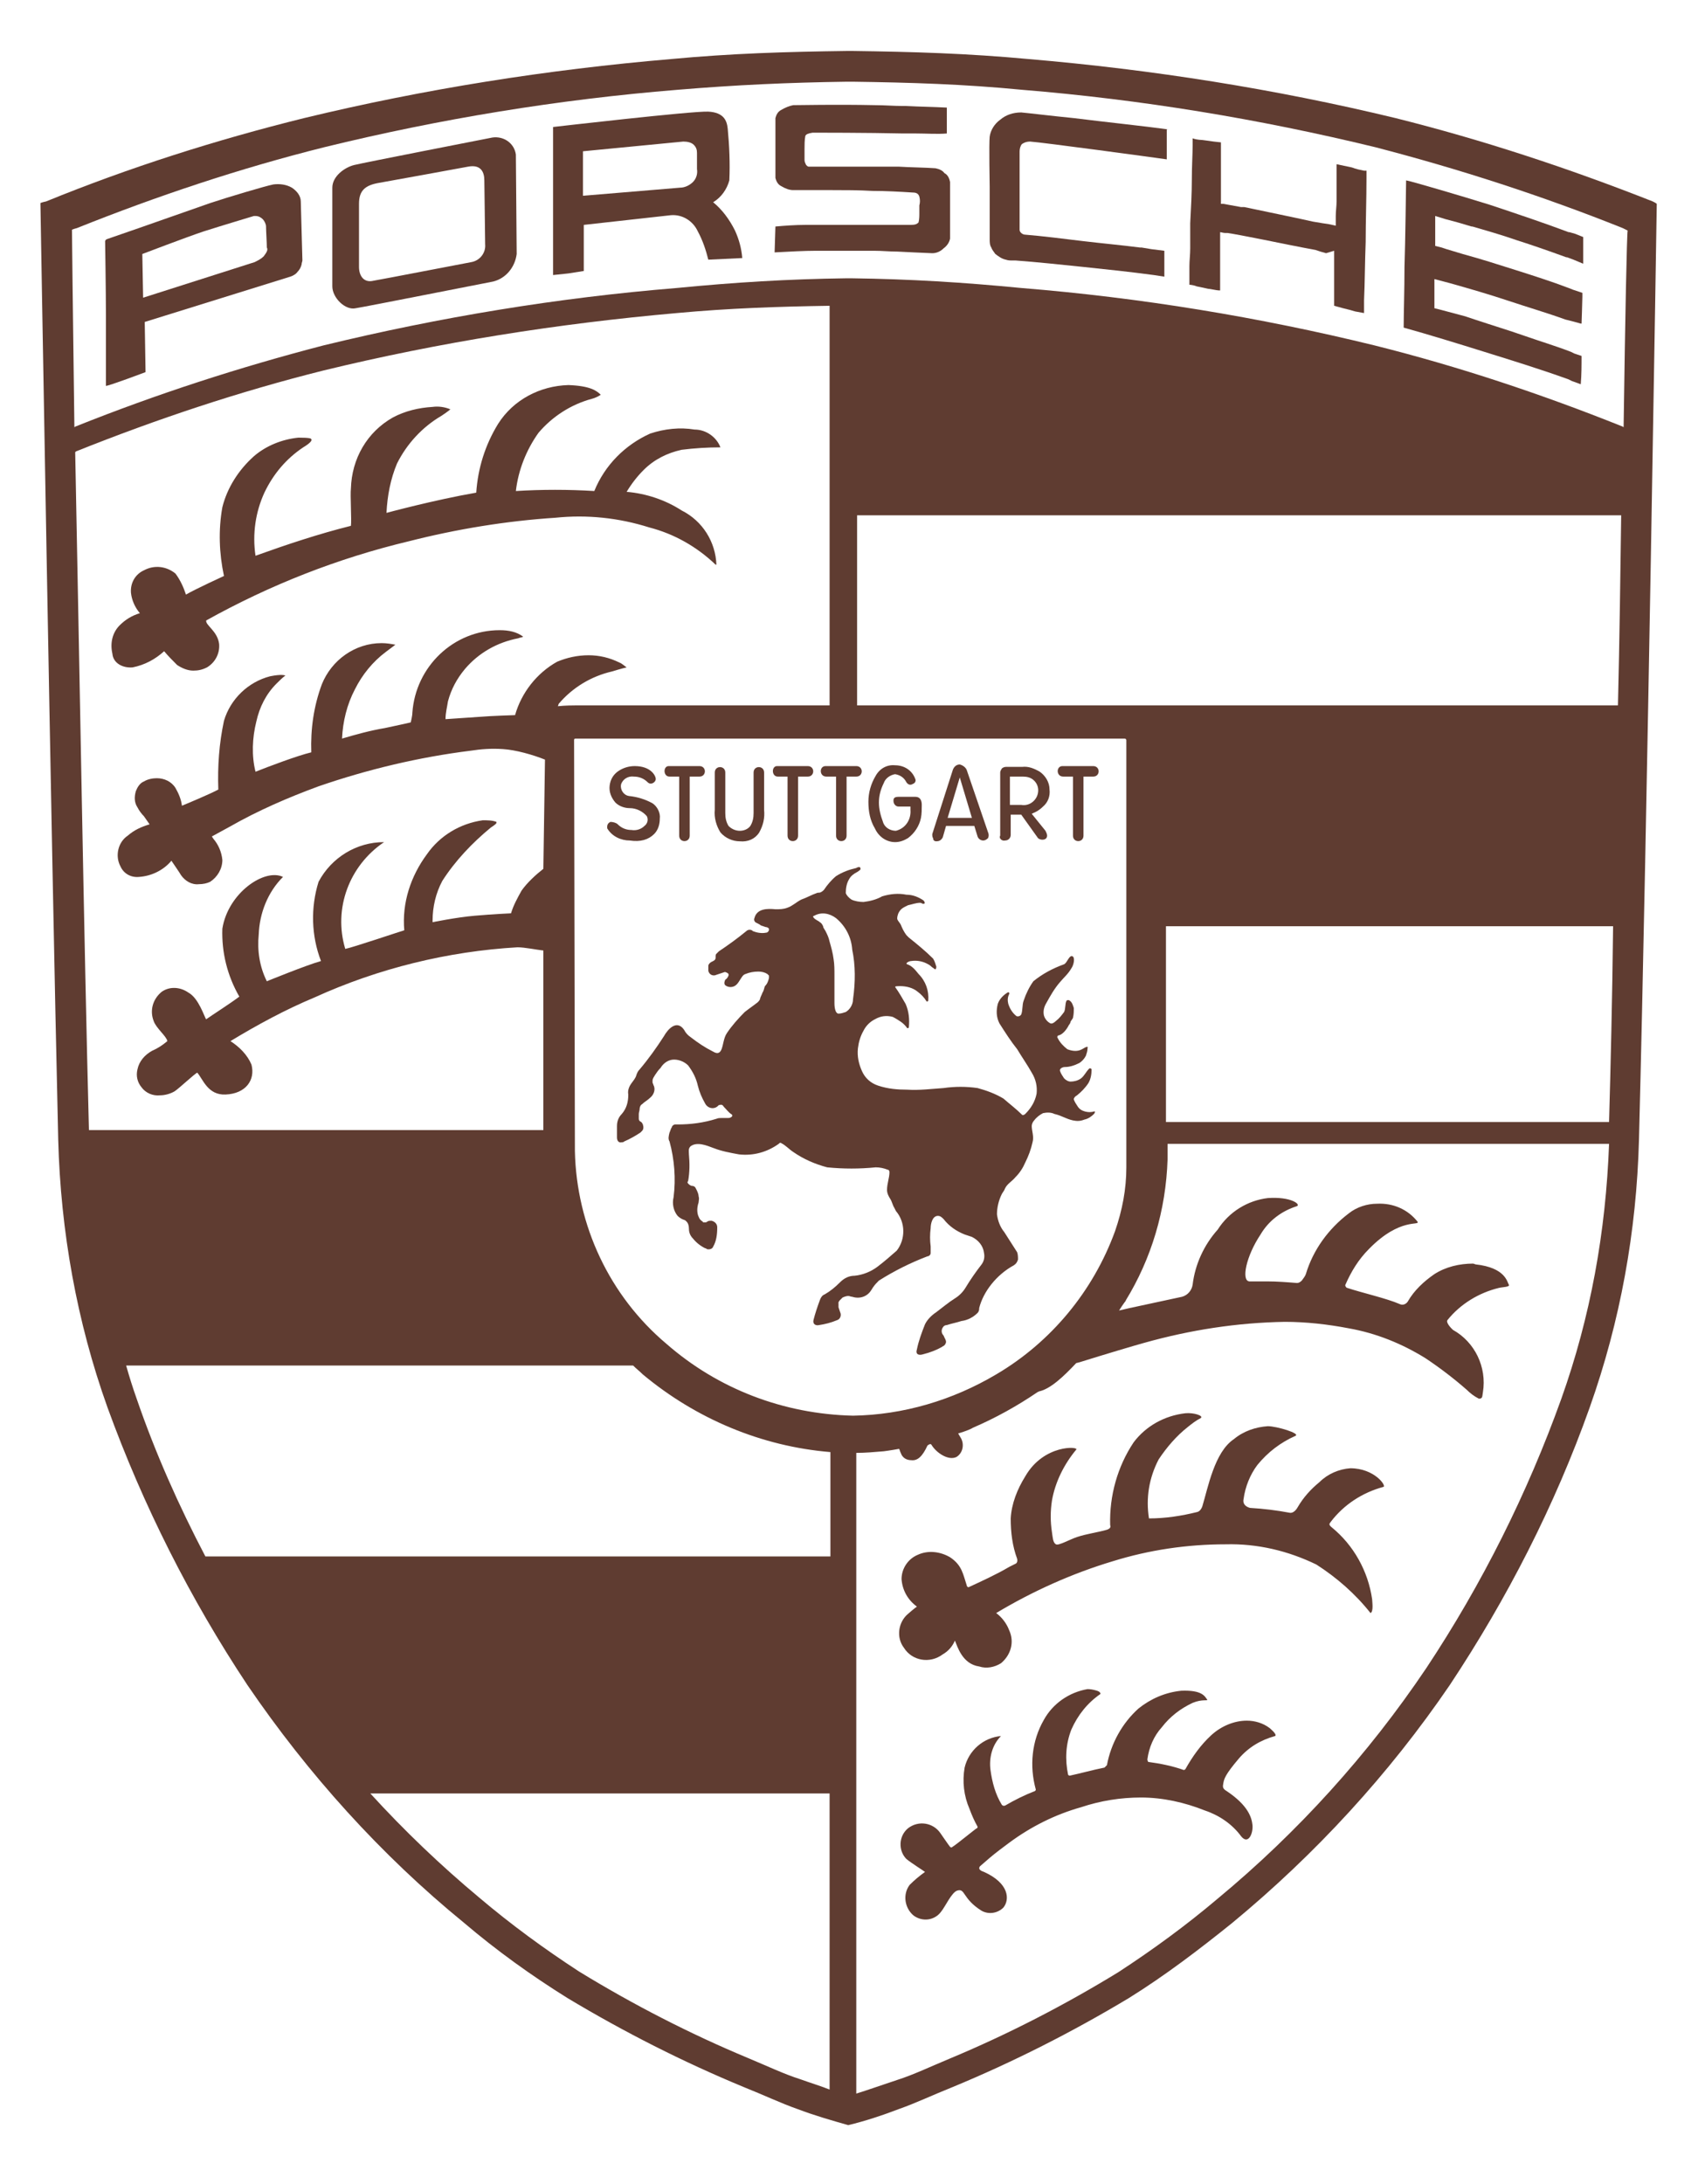 <svg xmlns="http://www.w3.org/2000/svg" xmlns:xlink="http://www.w3.org/1999/xlink" id="Ebene_2" x="0px" y="0px" width="210px" height="270px" viewBox="0 0 210 270" style="enable-background:new 0 0 210 270;" xml:space="preserve"><g>	<path fill="#5F3C31" d="M16.4,82.5c1.5-0.3,2.8-1,3.9-2c0.5,0.6,1,1.1,1.6,1.7c0.6,0.4,1.3,0.7,2,0.7c0.6,0,1.1-0.1,1.7-0.4c1-0.6,1.6-1.7,1.5-2.9  c-0.2-1.6-1.7-2.3-1.6-2.9c7.9-4.4,16.3-7.7,25.1-9.8c5.9-1.5,12-2.5,18.1-2.9c3.9-0.4,7.8,0,11.6,1.2c3.1,0.8,5.9,2.4,8.2,4.6  l0.1,0c-0.1-2.8-1.7-5.4-4.3-6.7c-2-1.3-4.4-2.1-6.8-2.3c0.6-1,1.3-1.9,2.1-2.7c1.3-1.3,2.9-2.1,4.7-2.5c1.6-0.2,3.2-0.3,4.8-0.3  c-0.5-1.3-1.8-2.2-3.2-2.2c-1.8-0.3-3.7-0.1-5.5,0.5c-3.1,1.4-5.6,3.9-6.9,7.1c-3.2-0.2-6.5-0.2-9.7,0c0.3-2.6,1.3-5.1,2.8-7.2  c1.7-2,4-3.5,6.6-4.2c0.4-0.1,0.8-0.3,1.1-0.5c-0.5-0.5-1.3-1.1-4-1.2c-3.5,0.1-6.8,1.8-8.7,4.8c-1.6,2.6-2.5,5.5-2.7,8.5  c-5.2,0.9-11.1,2.5-11.1,2.5c0.1-2.1,0.5-4.2,1.3-6.1c1.2-2.4,3.1-4.5,5.5-5.9c0,0,0.9-0.6,1.1-0.8c-0.7-0.3-1.5-0.4-2.2-0.3  c-1.7,0.1-3.4,0.5-4.9,1.3c-3.2,1.8-5.1,5.1-5.2,8.8c-0.1,0.8,0.1,3.9,0,4.6c-4,1-7.9,2.3-11.8,3.7c-0.4-2.7,0-5.4,1.1-7.8  c1.1-2.3,2.7-4.2,4.8-5.6c1-0.6,1.1-0.9,1-1c0-0.1-0.2-0.2-1.6-0.2c-2,0.2-4,1-5.5,2.3c-1.9,1.7-3.3,3.9-3.9,6.3  c-0.5,2.8-0.4,5.7,0.2,8.5c0,0-3.5,1.6-4.7,2.3c-0.3-0.9-0.7-1.8-1.3-2.6c-1.1-0.9-2.6-1.1-3.9-0.4c-1.1,0.5-1.7,1.6-1.6,2.8  c0.1,0.9,0.5,1.8,1.1,2.5c-1,0.3-1.8,0.8-2.5,1.5c-0.9,0.9-1.2,2.2-0.9,3.5C14,82,15.2,82.6,16.4,82.5z"></path>	<path fill="#5F3C31" d="M204.4,24.9c-10.4-4.1-21-7.6-31.8-10.3c-14.9-3.6-30.1-6-45.4-7.3c-7.5-0.7-14.3-0.9-21.8-1h-0.6  c-7.6,0.1-14.3,0.3-21.8,1c-15.3,1.3-30.5,3.7-45.4,7.3C26.7,17.3,16,20.7,5.7,24.9C5.2,25,5,25.1,5,25.1s1.3,77.4,2.2,115.8  c0.3,11.3,2.3,22.5,6.1,33.1c4.4,12.1,10.2,23.6,17.3,34.3c7.5,11,16.5,21,26.8,29.4c4,3.4,8.3,6.5,12.8,9.3  c7,4.2,14.3,7.9,21.8,11c2.5,1,4.6,2,6.6,2.7c2.1,0.8,4.2,1.4,6.3,2c2.1-0.5,4.2-1.2,6.3-2c2-0.7,4.1-1.7,6.6-2.7  c7.5-3.1,14.8-6.8,21.8-11c4.5-2.8,8.7-6,12.8-9.3c10.3-8.5,19.4-18.4,26.9-29.4c7.1-10.7,13-22.2,17.3-34.3  c3.8-10.7,5.8-21.8,6.1-33.1c1-38.4,2.2-115.7,2.2-115.7C204.8,25.1,204.6,25,204.4,24.9z M11,139.7c-0.6-22.8-1.2-58.9-1.7-83.8  c0,0,0.1-0.1,0.1-0.1c10-4,20.2-7.4,30.6-10C54.4,42.3,69,40,83.7,38.7c6.5-0.6,12.5-0.8,18.9-0.9l0,49.4H71.1  c-0.2,0-1.2,0-2.1,0.1l0.1-0.3c1.7-2,4-3.4,6.6-4c0,0,1.3-0.4,1.8-0.5c-0.3-0.2-0.6-0.5-0.9-0.6c-1.2-0.6-2.5-0.9-3.8-0.9  c-1.4,0-2.7,0.3-3.9,0.8c-2.5,1.4-4.4,3.8-5.2,6.6c0,0-3.1,0.1-4.2,0.2l-4.4,0.3c0-0.8,0.2-1.5,0.3-2.2c0.4-1.5,1.1-2.8,2.1-4  c1.7-2,4-3.3,6.6-3.8c0.2-0.1,0.5-0.1,0.6-0.2c-0.8-0.6-1.8-0.8-2.9-0.8c-5.7,0-10.4,4.5-10.8,10.2c0,0.4-0.2,1.2-0.2,1.2  s-2.2,0.5-3.2,0.7c-1.8,0.3-3.6,0.8-5.3,1.3c0.1-2.1,0.6-4.2,1.6-6.1c0.9-1.8,2.2-3.4,3.8-4.6c0.4-0.3,0.8-0.6,1.2-0.9  c-0.5-0.1-1.1-0.2-1.7-0.2c-3.3,0-6.2,2.1-7.4,5.1c-1,2.7-1.4,5.5-1.3,8.4c-1.7,0.4-5.4,1.8-6.9,2.4c-0.5-2-0.4-4.2,0.1-6.2  c0.4-1.8,1.2-3.4,2.5-4.7c0.3-0.3,0.7-0.7,1.1-1c-0.1,0-0.4-0.2-1.9,0.1c-2.7,0.7-4.9,2.8-5.7,5.5c-0.6,2.8-0.8,5.6-0.7,8.5  c-0.9,0.5-4,1.8-4.5,2c-0.1-0.8-0.4-1.5-0.8-2.2c-0.5-0.8-1.4-1.2-2.3-1.2c-0.5,0-1.1,0.1-1.6,0.4c-0.5,0.2-0.8,0.7-1,1.2  c-0.2,0.7-0.2,1.4,0.2,2c0.2,0.4,0.5,0.8,0.8,1.1c0.2,0.3,0.7,1,0.7,1c-1,0.3-1.9,0.7-2.7,1.4c-1.2,0.8-1.6,2.5-0.9,3.8  c0.4,0.9,1.3,1.4,2.3,1.3c1.5-0.1,3-0.8,4-2c0,0,1.1,1.6,1.2,1.8c0.5,0.7,1.3,1.2,2.2,1.1c0.5,0,1-0.1,1.4-0.3  c0.9-0.6,1.5-1.6,1.5-2.7c-0.1-1-0.5-1.9-1.1-2.6l-0.2-0.3l2.2-1.2c3.5-2,7.2-3.6,11-5c6.1-2.1,12.4-3.6,18.8-4.4  c1.3-0.2,2.6-0.3,4-0.2c1.6,0.1,3.7,0.7,5.2,1.3l-0.2,13.5c-0.9,0.7-2,1.7-2.7,2.7c-0.5,0.9-1,1.8-1.3,2.8c0,0-2.2,0.1-4.5,0.3  c-2.3,0.2-5.2,0.8-5.2,0.8l0-0.2c0-1.7,0.4-3.4,1.2-4.9c1.6-2.5,3.7-4.7,6-6.6l0.3-0.2c0.4-0.3,0.4-0.3,0.4-0.5  c-0.5-0.2-1.1-0.2-1.7-0.2c-2.8,0.4-5.3,1.9-6.9,4.2c-2,2.7-3.1,6-2.8,9.4c-0.7,0.2-6.3,2.1-7.3,2.3c-1.5-5,0.5-10.3,4.8-13.2  c-3.4,0-6.5,1.9-8.1,4.9c-1,3.2-0.9,6.7,0.3,9.8c-1.8,0.5-6.7,2.5-6.7,2.5c-0.9-1.8-1.2-3.8-1-5.8c0.1-2.6,1.1-5.2,3-7.1  c-2.3-1.1-6.8,2-7.5,6.4c-0.1,2.9,0.6,5.8,2.1,8.4c-1.2,0.9-3.4,2.3-4.1,2.8c-0.2-0.2-0.9-2.6-2.2-3.3c-1-0.7-2.3-0.8-3.3-0.1  c-1.1,0.9-1.5,2.3-1,3.6c0.3,0.9,1.6,1.9,1.7,2.5c-0.6,0.5-1.2,0.9-1.9,1.2c-0.9,0.5-1.6,1.3-1.8,2.3c-0.2,0.8,0,1.6,0.5,2.2  c0.5,0.7,1.4,1.1,2.3,1c0.6,0,1.3-0.2,1.8-0.5c0.6-0.4,2.5-2.2,2.8-2.3c0.7,0.8,1.3,2.8,3.5,2.7c2.5-0.1,3.7-1.8,3.2-3.7  c-0.5-1.2-1.5-2.2-2.6-2.9c3.3-2,6.8-3.9,10.4-5.4c7.9-3.6,16.5-5.7,25.1-6.2c0.9,0,2.3,0.3,3.2,0.4l0,1.4l0,20.8H11z M25.4,192.4  c-3.3-6.3-6.2-12.8-8.5-19.5c-0.5-1.4-0.9-2.7-1.3-4.1h62.7c0.4,0.4,0.8,0.7,1.2,1.1c6.6,5.5,14.7,8.9,23.2,9.6v12.9H25.4z   M102.6,258.3c-1-0.4-2.3-0.8-3.7-1.3c-1.9-0.6-4-1.6-6.4-2.6c-7.2-3-14.2-6.6-20.9-10.7c-4.3-2.8-8.4-5.8-12.3-9.1  c-4.8-4-9.3-8.3-13.5-12.9h56.8V258.3z M82.4,166.1c-7-5.9-11.1-14.6-11.3-23.8L71,91.5c0-0.1,0-0.2,0.2-0.2l67.9,0  c0.1,0,0.2,0.1,0.2,0.2l0,52.8c0,2.7-0.5,5.3-1.4,7.9c-2.7,7.4-7.9,13.7-14.7,17.7c-5.4,3.2-11.5,5-17.7,5.1  C96.9,174.8,88.8,171.7,82.4,166.1z M193.1,172.9c-4.2,11.7-9.8,22.9-16.7,33.3c-7.2,10.7-15.9,20.3-25.8,28.5  c-3.9,3.3-8,6.3-12.3,9.1c-6.7,4.1-13.7,7.7-20.9,10.7c-2.4,1-4.5,2-6.4,2.6c-2.1,0.7-3.8,1.3-5.1,1.7v-1.2l0-78  c1.1,0,2.2-0.1,3.4-0.2c0,0,0.8-0.1,1.9-0.3c0.1,0.2,0.1,0.3,0.2,0.5c0.2,0.6,0.7,0.9,1.3,0.9c0.8,0.1,1.4-0.5,2-1.8  c0.1-0.1,0.4-0.3,0.5-0.1c0.6,1,2.1,2,3.1,1.5c0.8-0.5,1-1.6,0.5-2.4l-0.3-0.5c1-0.3,1.7-0.6,1.8-0.7l0,0c0,0,0,0,0,0  c2.8-1.2,5.5-2.7,8-4.4l0.2-0.1c1.4-0.3,3-1.8,4.6-3.5l0.4-0.1c3.2-1,6.9-2.1,8-2.4c5.7-1.6,11.5-2.5,17.4-2.6  c2.6,0,5.3,0.3,7.9,0.8c3.4,0.6,6.6,1.9,9.5,3.7c1.8,1.2,3.5,2.5,5.1,3.9c0.4,0.4,0.9,0.8,1.5,1.1c0.5,0,0.4-0.3,0.5-0.8  c0.5-3.1-1-6.2-3.7-7.7c0,0-0.9-0.8-0.7-1.2c1.6-2,3.9-3.4,6.4-4c0.4-0.1,1.4-0.1,1.2-0.4c-0.2-0.3-0.4-2.1-4.1-2.5l-0.3-0.1  c-1.7,0-3.4,0.4-4.8,1.3c-1.3,0.9-2.5,2-3.3,3.4c-0.2,0.3-0.6,0.5-1,0.3c-1.6-0.7-4.7-1.4-6.5-2c-0.1,0-0.3-0.3-0.2-0.4  c0.7-1.6,1.6-3.1,2.9-4.4c3.9-4,6.4-2.8,6-3.4c-1.2-1.5-3-2.3-5-2.2c-1.2,0-2.5,0.4-3.5,1.2c-2.5,1.9-4.4,4.5-5.3,7.5  c-0.1,0.3-0.3,0.5-0.5,0.8c-0.2,0.2-0.4,0.3-0.6,0.3c-1.2-0.1-2.5-0.2-3.7-0.2c-0.3,0-1.5,0-2.2,0c-1-0.1-0.4-3.1,1.4-5.8  c1-1.7,2.6-2.9,4.5-3.5v0c0.5-0.2-0.7-1.2-3.6-1c-2.5,0.3-4.8,1.7-6.2,3.9c-1.7,1.9-2.8,4.3-3.1,6.8c-0.1,0.7-0.6,1.3-1.3,1.5  l-6.5,1.4l-1.3,0.3c0.5-0.8,0.9-1.3,0.9-1.3c0,0-0.1,0.1-0.1,0.1c3.2-5.2,5-11.2,5.2-17.5v-1.9H199  C198.6,152.3,196.7,162.8,193.1,172.9z M199,138.7h-54.8l0-19.9v-4.3h55.3C199.4,123.4,199.2,131.7,199,138.7z M200.1,87.2H106  V63.7h94.5C200.4,71,200.3,79,200.1,87.2z M200.8,52.8c-0.1,0-0.1-0.1-0.2-0.1c-10-4-20.2-7.4-30.6-10c-14.3-3.5-28.9-5.9-43.7-7.1  c-7.2-0.7-13.7-1.1-21-1.2h-0.6c-7.3,0.1-13.8,0.5-21,1.2c-14.7,1.2-29.3,3.6-43.7,7.1c-10.4,2.7-20.6,6-30.6,10  c-0.1,0-0.1,0.1-0.2,0.1C9,38.3,8.9,28.4,8.9,28.4s0.2-0.1,0.6-0.2c10-4,20.2-7.4,30.6-10c14.3-3.5,28.9-5.9,43.7-7.1  c7.2-0.6,13.7-0.9,21-1h0.6c7.2,0.1,13.8,0.3,21,1c14.7,1.2,29.3,3.6,43.7,7.1c10.4,2.7,20.6,6,30.6,10c0.2,0.1,0.4,0.2,0.6,0.3  C201.2,29,201,38.8,200.8,52.8z"></path>	<path fill="#5F3C31" d="M167,181.5c-1.4,0.1-2.8,0.7-3.8,1.7c-1.1,0.9-2,1.9-2.7,3.1c-0.1,0.2-0.5,0.8-1,0.7c-1.6-0.3-3.2-0.5-4.9-0.6  c0,0-1-0.2-0.8-1.1c0.2-1.5,0.8-3,1.7-4.2c1.3-1.6,2.9-2.8,4.7-3.6c0.7-0.3-2.3-1.2-3.4-1.2c-1.5,0.1-3,0.6-4.2,1.6  c-2.4,1.6-3.2,6-3.9,8.3c-0.1,0.3-0.3,0.6-0.6,0.7c-2,0.5-4,0.8-6,0.8c-0.4-2.5,0-5,1.2-7.3c1-1.5,2.2-2.9,3.6-4  c0.5-0.4,1-0.8,1.6-1.1c0.4-0.3-0.9-0.7-1.9-0.6c-2.6,0.3-4.9,1.6-6.4,3.6c-2,3-3,6.6-2.9,10.2c0,0.1,0.2,0.4-0.4,0.6  c-1,0.3-2.5,0.5-3.7,0.9c-0.9,0.3-2.3,1.1-2.6,0.9c-0.4-0.2-0.4-0.9-0.5-1.5c-0.2-1.3-0.2-2.6,0-3.9c0.4-2.3,1.5-4.5,3-6.3  c0.4-0.4-4-0.7-6.3,3.3c-1,1.6-1.7,3.4-1.8,5.2c0,1.7,0.2,3.4,0.8,5c0.1,0.5-0.2,0.6-0.2,0.6l-0.8,0.4c-1.5,0.9-3.7,1.9-5,2.5  c-0.1,0-0.1,0-0.2-0.1c-0.5-1.5-0.6-2.6-2.1-3.6c-1.2-0.7-2.7-0.9-4-0.3c-1.2,0.5-2,1.7-2,3c0.1,1.4,0.8,2.6,1.9,3.4  c0,0-0.3,0.2-1.1,0.9c-1.2,1-1.5,2.9-0.5,4.2c1,1.6,3.2,2,4.8,0.8c0.7-0.4,1.2-1,1.5-1.7c0.3,0.7,0.9,2.9,3,3.2  c0.9,0.3,1.9,0.1,2.7-0.4c1.2-1,1.7-2.6,1-4.1c-0.3-0.8-0.9-1.6-1.6-2.1c4.5-2.7,9.4-4.9,14.4-6.4c4.5-1.4,9.2-2.1,14-2.1  c3.9-0.1,7.7,0.8,11.2,2.5c2.5,1.6,4.8,3.6,6.7,6c0.4-0.2,0.2-1.4,0.2-1.7c-0.5-3.5-2.3-6.7-5-8.9c-0.5-0.4-0.2-0.5-0.1-0.7  c1.6-2.1,3.9-3.6,6.5-4.3C171.5,183.7,170,181.5,167,181.5z"></path>	<path fill="#5F3C31" d="M157,213.6c-0.8-0.6-1.8-0.9-2.8-0.9c-1.6,0-3.2,0.7-4.4,1.8c-1.3,1.2-2.3,2.6-3.2,4.2c-0.1,0.1-0.2,0.1-0.2,0.1  c-1.4-0.5-2.9-0.8-4.4-1c0,0-0.1-0.2-0.1-0.3c0.2-1.5,0.8-2.9,1.8-4c1-1.3,2.3-2.3,3.8-3c1.2-0.5,1.9-0.2,1.8-0.4  c-0.3-0.4-0.6-1.2-3.2-1.1c-2,0.2-3.8,1-5.3,2.2c-2,1.8-3.4,4.3-3.9,7c-0.1,0.1-0.2,0.2-0.3,0.3c-1.5,0.3-2.9,0.7-4.3,1  c-0.1,0-0.2-0.1-0.2-0.1c-0.4-1.9-0.3-3.8,0.4-5.6c0.8-1.8,2-3.3,3.6-4.4c0-0.3-0.4-0.4-0.8-0.5c-0.4-0.1-0.8-0.1-0.8-0.1  c-2.3,0.4-4.3,1.8-5.4,3.8c-1.5,2.6-1.8,5.7-1,8.6c0,0.1,0,0.1-0.1,0.2c-1.3,0.5-2.5,1.1-3.7,1.8c-0.1,0-0.2,0.1-0.4-0.1  c-0.8-1.3-1.2-2.8-1.4-4.3c-0.2-1.5,0.2-3.1,1.3-4.2c-2.2,0.2-4,1.8-4.5,3.9c-0.3,1.7-0.1,3.5,0.6,5.1c0.3,0.8,0.6,1.5,1,2.2  c0,0.1,0,0.2-0.1,0.2c-0.2,0.1-2.5,2-3,2.3c-0.1,0.1-0.2,0.1-0.3,0c-0.1-0.1-1.2-1.7-1.2-1.7c-0.9-1.3-2.7-1.6-4-0.6  c-1.2,1-1.2,2.8-0.2,3.8c0.6,0.5,2.2,1.5,2.3,1.6c-0.7,0.5-1.3,1-1.9,1.6c-0.9,1.2-0.6,2.9,0.5,3.8c1.1,0.8,2.6,0.6,3.4-0.5  c0.5-0.6,1.3-2.4,2-2.6c1-0.3,0.6,1,3,2.5c0.9,0.5,2,0.3,2.7-0.4c0.8-1,0.7-3-2.4-4.4c-0.3-0.1-0.8-0.3-0.5-0.7  c0.8-0.7,1.6-1.4,2.4-2c0.4-0.3,0.8-0.6,1.2-0.9c2.7-2,5.7-3.5,8.9-4.4c2.4-0.8,4.9-1.2,7.4-1.2c2.7,0,5.4,0.6,7.9,1.6  c1.8,0.6,3.4,1.7,4.5,3.2c0.9,1.1,1.5-0.4,1.4-1.4c-0.1-0.9-0.5-2.4-3.2-4.2c-0.5-0.3-0.5-0.5-0.4-1c0.1-0.5,0.2-1,1.9-3  c1.2-1.4,2.7-2.3,4.5-2.8C158,214.4,157,213.6,157,213.6z"></path>	<path fill="#5F3C31" d="M96.2,96h1.2v7.3c0,0.9,1.3,0.9,1.3,0V96h1.2c0.9,0,0.9-1.3,0-1.3h-3.8C95.4,94.7,95.4,96,96.2,96z"></path>	<path fill="#5F3C31" d="M91.5,104c1,0.1,1.9-0.3,2.4-1.1c0.5-0.9,0.7-1.8,0.6-2.8v-4.6c0-0.9-1.3-0.9-1.3,0h0v5c0,0.6-0.1,1.1-0.4,1.6  c-0.3,0.4-0.8,0.6-1.3,0.6c-0.5,0-1-0.2-1.4-0.6c-0.3-0.5-0.4-1-0.4-1.6v-5c0-0.9-1.3-0.9-1.3,0v4.6c-0.1,1,0.2,2,0.7,2.8  C89.7,103.6,90.6,104,91.5,104z"></path>	<path fill="#5F3C31" d="M102.2,96h1.2v7.3c0,0.9,1.3,0.9,1.3,0V96h1.2c0.9,0,0.9-1.3,0-1.3h-3.8C101.3,94.7,101.3,96,102.2,96z"></path>	<path fill="#5F3C31" d="M82.8,96h1.2v7.3c0,0.9,1.3,0.9,1.3,0V96l1.2,0c0.9,0,0.9-1.3,0-1.3h-3.8C82,94.7,82,96,82.8,96z"></path>	<path fill="#5F3C31" d="M115.8,104c0.3,0,0.6-0.1,0.8-0.5l0.4-1.4h3.5l0.4,1.3c0.1,0.3,0.4,0.5,0.7,0.5c0.2,0,0.4-0.1,0.6-0.3  c0.1-0.2,0.1-0.5,0-0.7l-2.6-7.6c-0.1-0.4-0.5-0.7-0.9-0.8c-0.5,0-0.8,0.4-0.9,0.8l-2.5,7.8c0,0.2,0,0.4,0.1,0.5  C115.4,103.9,115.6,104,115.8,104z M118.7,96.1l1.5,5h-3L118.7,96.1z"></path>	<path fill="#5F3C31" d="M124.3,103.9c0.4,0,0.7-0.3,0.7-0.7v-2.5h1.3l2,2.8c0.1,0.2,0.4,0.3,0.6,0.3c0.4,0,0.6-0.2,0.6-0.5c0-0.2-0.1-0.4-0.2-0.6  l-1.7-2.1l0.2-0.1c0.5-0.2,0.9-0.5,1.2-0.8c0.6-0.5,0.9-1.3,0.8-2.1c0-0.9-0.5-1.7-1.2-2.2c-0.7-0.4-1.4-0.7-2.2-0.6h-2  c-0.2,0-0.4,0.1-0.5,0.2c-0.1,0.2-0.2,0.3-0.2,0.5v7.8C123.5,103.6,123.9,104,124.3,103.9z M124.9,96h1.6c0.5,0,1,0.1,1.4,0.5  c0.3,0.3,0.5,0.7,0.5,1.2c0,1.1-1,2-2.1,1.8h-1.4V96z"></path>	<path fill="#5F3C31" d="M110.7,104.1c0.6,0,1.1-0.2,1.6-0.5c0.8-0.6,1.4-1.5,1.6-2.5c0.1-0.5,0.1-1.1,0.1-1.6c0-0.4-0.1-1-0.8-1h-2.1  c-0.6,0-0.6,0.3-0.6,0.5c0,0.4,0.3,0.7,0.6,0.7h1.5v0.4c0.1,1.2-0.6,2.3-1.8,2.6c-0.7,0-1.4-0.4-1.6-1.1c-0.3-0.8-0.5-1.6-0.5-2.4  c0-0.8,0.2-1.6,0.6-2.4c0.2-0.6,0.8-1,1.4-1.1c0.6,0.1,1.1,0.4,1.4,1c0.2,0.3,0.5,0.4,0.8,0.2c0.3-0.1,0.4-0.4,0.3-0.6  c-0.4-1.1-1.4-1.7-2.5-1.7c-1-0.1-1.9,0.4-2.4,1.3c-0.6,1-0.9,2.1-0.9,3.2c0,1.2,0.2,2.3,0.8,3.3  C108.7,103.5,109.7,104.1,110.7,104.1z"></path>	<path fill="#5F3C31" d="M80.9,103.1c0.5-0.5,0.7-1.2,0.7-1.9c0.1-0.7-0.3-1.5-0.9-1.9h0c-0.9-0.5-1.9-0.8-2.9-0.9c-0.7-0.1-1.1-0.8-1-1.4  c0.2-0.7,0.9-1.1,1.6-1c0.6,0,1.2,0.2,1.7,0.7c0.4,0.4,1,0,1-0.4c0-0.4-0.6-1.6-2.6-1.6c-0.7,0-1.4,0.2-2,0.6c-0.6,0.4-1,1-1.1,1.8  c-0.1,0.8,0.2,1.5,0.7,2.1c0.5,0.5,1.2,0.7,1.8,0.7c0.8,0,1.6,0.4,2.1,1c0.2,0.4,0.1,0.9-0.3,1.2c-0.4,0.4-1,0.6-1.6,0.5  c-0.6,0-1.2-0.2-1.7-0.7c-0.2-0.2-0.6-0.3-0.9-0.3c-0.5,0.2-0.4,0.7-0.4,0.8c0.6,1,1.7,1.5,2.8,1.5  C79.2,104.1,80.2,103.8,80.9,103.1z"></path>	<path fill="#5F3C31" d="M125.4,156.4c0.3-0.2,0.4-0.4,0.5-0.7c0-0.3,0-0.6-0.1-0.9l-1.6-2.5c-0.5-0.6-0.8-1.4-0.9-2.2c0-0.8,0.2-1.7,0.6-2.5  c0.1-0.2,0.3-0.4,0.4-0.7c0.3-0.6,0.8-0.8,1.3-1.4c0.5-0.5,0.9-1.1,1.2-1.8c0.4-0.8,0.7-1.6,0.9-2.5c0.2-0.7-0.1-1.4-0.1-2  c0-0.2,0.1-0.5,0.3-0.7c0.3-0.4,0.7-0.7,1.1-0.9c0.5-0.1,1-0.1,1.4,0.1c0.9,0.2,1.4,0.6,2.3,0.8c0.5,0.1,0.9,0.1,1.4-0.1  c0.5-0.1,0.9-0.4,1.2-0.7c0.1-0.1,0.2-0.4,0-0.3v0c-0.4,0.1-0.7,0.1-1.1,0s-0.7-0.3-0.9-0.6c-0.2-0.3-0.4-0.6-0.5-0.9  c0-0.2,0.2-0.4,0.4-0.5c0.5-0.4,1-0.9,1.4-1.5c0.3-0.5,0.4-1.1,0.4-1.7c0-0.1-0.2-0.2-0.3-0.1c-0.4,0.4-0.6,0.9-1,1.2  c-0.4,0.3-0.9,0.4-1.3,0.4c-0.3,0-0.6-0.2-0.8-0.4c-0.2-0.3-0.4-0.6-0.5-0.9c-0.1-0.3,0.3-0.5,0.6-0.5c0.6,0,1.2-0.2,1.8-0.5  c0.3-0.2,0.6-0.5,0.8-0.9c0.1-0.3,0.2-0.6,0.2-0.9c0-0.1,0.1-0.2-0.1-0.2c-0.3,0.1-0.5,0.3-0.8,0.4c-0.5,0.2-1.1,0.1-1.6-0.1  c-0.5-0.4-0.9-0.8-1.2-1.4c-0.1-0.1,0-0.3,0.1-0.3c0.5-0.1,1-0.7,1.3-1.3c0.1-0.1,0.2-0.3,0.2-0.4c0.1-0.2,0.3-0.4,0.3-0.5  c0.1-0.4,0.1-0.8,0.1-1.2c-0.1-0.3-0.2-0.7-0.5-0.9c-0.1-0.1-0.3-0.1-0.4,0c-0.2,0.4-0.1,1-0.3,1.4c-0.3,0.4-0.6,0.8-1,1.1  c-0.2,0.2-0.5,0.4-0.7,0.3c-0.4-0.2-0.7-0.6-0.8-1c-0.1-0.5,0-1,0.3-1.5c0.5-0.9,1-1.8,1.7-2.6c0.5-0.6,1-1,1.4-1.7  c0.3-0.4,0.5-1.4,0.1-1.5c-0.4-0.1-0.6,0.8-1,1c-1.4,0.5-2.7,1.2-3.8,2.1c-0.5,0.7-0.9,1.5-1.2,2.4c-0.2,0.5-0.1,1.2-0.3,1.7  c-0.1,0.2-0.4,0.3-0.6,0.2c-0.5-0.4-0.8-0.9-1-1.5c-0.1-0.4-0.1-0.8,0.1-1.2c0.1-0.2-0.1-0.3-0.2-0.2c-0.5,0.3-1,0.8-1.2,1.4  c-0.2,0.8-0.2,1.6,0.2,2.4c0.7,1.1,1.4,2.2,2.2,3.2c0.6,1,1.3,2,1.8,2.9c0.5,0.8,0.7,1.7,0.6,2.6c-0.2,1-0.7,1.8-1.4,2.5  c-0.1,0.1-0.3,0.2-0.4,0.1c-0.7-0.7-1.5-1.3-2.3-2c-1-0.6-2.1-1-3.2-1.3c-1.4-0.2-2.8-0.2-4.2,0c-1.5,0.1-3,0.3-4.5,0.2  c-1.2,0-2.4-0.1-3.6-0.5c-0.9-0.3-1.6-0.9-2-1.8c-0.4-0.9-0.6-1.8-0.5-2.8c0.1-0.8,0.3-1.5,0.7-2.2c0.3-0.6,0.8-1.1,1.4-1.4  c0.7-0.4,1.4-0.5,2.2-0.3c0.4,0.2,0.7,0.4,1,0.6c0.3,0.2,0.6,0.5,0.8,0.8c0,0,0.2,0,0.2-0.1c0.1-1,0-2-0.4-2.9  c-0.4-0.7-0.8-1.4-1.3-2.1c0-0.1,0.4-0.1,0.6-0.1c0.8,0,1.6,0.2,2.2,0.7c0.4,0.3,0.8,0.7,1.1,1.2c0,0,0.2,0,0.2-0.1  c0.1-1.2-0.3-2.4-1.2-3.3c-0.4-0.5-0.8-1-1.4-1.2c-0.3-0.1,0.2-0.4,0.5-0.4c0.6-0.1,1.3,0,1.9,0.3c0.2,0.1,0.4,0.2,0.6,0.4  c0.1,0.1,0.3,0.2,0.4,0.3c0.1,0.1,0.2-0.1,0.2-0.3c-0.1-0.3-0.2-0.7-0.4-1c-0.9-0.9-2-1.8-3-2.6c-0.1-0.1-0.2-0.2-0.3-0.3  c-0.3-0.4-0.5-0.8-0.7-1.3c-0.1-0.2-0.3-0.4-0.4-0.6c-0.1-0.2,0-0.5,0.1-0.8c0.3-0.6,0.6-0.7,1.2-1c0.5-0.1,1-0.3,1.5-0.3  c0.2,0,0.3,0.2,0.5,0.1c0.1,0,0.1-0.2-0.1-0.4c-0.6-0.4-1.3-0.7-2.1-0.7c-1-0.2-2-0.1-3,0.2c-0.7,0.4-1.5,0.6-2.3,0.7  c-0.5,0-1.1-0.1-1.5-0.3c-0.3-0.2-0.6-0.5-0.7-0.8c0-0.6,0.1-1.2,0.4-1.7c0.2-0.4,0.6-0.7,1-0.9c0.3-0.2,0.5-0.3,0.4-0.5  c0-0.2-0.4-0.1-0.5,0c-0.9,0.2-1.7,0.5-2.5,1c-0.6,0.5-1.1,1.1-1.5,1.7c-0.1,0.1-0.2,0.2-0.4,0.3c-0.2,0.1-0.3,0-0.5,0.1  c-0.6,0.2-1.3,0.6-1.9,0.8c-0.6,0.3-1.1,0.8-1.7,1c-0.5,0.2-1,0.2-1.5,0.2h0c-1-0.1-2.3-0.1-2.6,1.1c-0.1,0.2,0,0.5,0.3,0.6  c0.2,0.1,0.4,0.2,0.5,0.3l0.6,0.2c0.2,0,0.3,0.1,0.4,0.2l0,0l0,0.1v0.1c-0.1,0.2-0.2,0.3-0.4,0.3c-0.5,0.1-1.1,0-1.6-0.2l-0.1-0.1  c-0.2-0.1-0.5-0.1-0.7,0.1c-1.1,0.9-2.2,1.7-3.4,2.5c-0.1,0.1-0.2,0.2-0.3,0.3c-0.1,0.1-0.1,0.2-0.1,0.3c0,0.1,0,0.2,0,0.2  c0,0.3-0.3,0.4-0.5,0.5c-0.2,0.1-0.4,0.3-0.4,0.5c0,0.2,0,0.4,0,0.6c0.1,0.5,0.6,0.7,1,0.5c0.3-0.1,0.6-0.2,0.9-0.3  c0.2-0.1,0.3,0,0.5,0.1c0,0,0,0,0.1,0.1l0,0v0c0,0.1,0,0.2,0,0.2c-0.1,0.2-0.2,0.4-0.4,0.5c-0.1,0.2-0.2,0.5,0,0.7  c0.4,0.3,1,0.3,1.4-0.1c0.2-0.2,0.3-0.4,0.5-0.7s0.3-0.5,0.6-0.6c0.5-0.2,1-0.3,1.6-0.3h0c0.4,0,0.8,0.1,1.1,0.3  c0.1,0.1,0.2,0.2,0.2,0.2l0,0.1v0.2c-0.1,0.4-0.2,0.7-0.5,1c-0.1,0.2-0.1,0.5-0.3,0.8c-0.1,0.3-0.3,0.6-0.3,0.8  c-0.1,0.2-0.1,0.2-0.3,0.4c-0.5,0.4-1.1,0.8-1.6,1.2c-0.8,0.8-1.6,1.7-2.2,2.6c-0.2,0.3-0.3,0.6-0.4,1v0c-0.2,0.8-0.3,1.9-1.3,1.3  c-1-0.5-1.9-1.1-2.8-1.8c-0.3-0.2-0.6-0.5-0.8-0.9c-0.9-1.3-2-0.1-2.5,0.8c-0.9,1.4-1.9,2.8-3,4.1c-0.2,0.2-0.3,0.4-0.4,0.7  c-0.1,0.4-0.4,0.7-0.6,1c-0.3,0.4-0.5,0.9-0.4,1.4c0,0.9-0.2,1.7-0.8,2.4c-0.4,0.4-0.6,0.9-0.6,1.5c0,0.5,0,1,0,1.4  c0,0.4,0.2,0.7,0.6,0.6c0.1,0,0.2,0,0.3-0.1c0.7-0.3,1.4-0.7,2-1.1c0.1-0.1,0.2-0.2,0.2-0.2c0.2-0.2,0.2-0.5,0.1-0.8  c0-0.1-0.1-0.1-0.1-0.2c0,0-0.1-0.1-0.1-0.1c-0.2-0.1-0.3-0.2-0.3-0.4c0,0,0-0.1,0-0.1c0-0.2,0-0.3,0-0.5c0-0.2,0.1-0.4,0.1-0.6  c0-0.2,0.1-0.5,0.3-0.6c0.3-0.3,0.7-0.5,1-0.8c0.5-0.4,0.7-1.1,0.4-1.6c0-0.1-0.1-0.2-0.1-0.3c0,0,0-0.1,0-0.2  c0-0.3,0.2-0.5,0.3-0.7c0.2-0.3,0.4-0.6,0.7-0.9c0.3-0.5,0.8-0.9,1.4-1c0.7-0.1,1.5,0.2,2,0.7c0.6,0.8,1,1.6,1.2,2.5  c0.2,0.8,0.5,1.5,0.9,2.2c0.3,0.6,1.1,0.8,1.6,0.3l0.1-0.1c0,0,0.1,0,0.1,0c0.2-0.1,0.4,0,0.5,0.2c0.3,0.3,0.6,0.7,0.9,0.9  c0.4,0.2,0,0.5-0.3,0.5c-0.3,0-0.5,0-0.8,0c-0.2,0-0.5,0-0.7,0.1c-1.6,0.5-3.2,0.7-4.8,0.7c-0.1,0-0.2,0-0.3,0  c-0.2,0-0.4,0.2-0.4,0.3c0,0.1-0.1,0.1-0.1,0.2c-0.1,0.2-0.1,0.3-0.2,0.5c-0.1,0.4-0.2,0.8,0,1.1c0.6,2.2,0.8,4.6,0.5,6.9  c-0.2,0.8,0,1.7,0.5,2.3c0.2,0.2,0.5,0.4,0.8,0.5c0.1,0,0.2,0.1,0.3,0.2c0.2,0.2,0.3,0.5,0.3,0.9c0,0.5,0.2,0.9,0.5,1.2  c0.4,0.5,0.9,0.9,1.5,1.2c0.1,0,0.1,0,0.2,0.1c0.3,0.1,0.7,0,0.8-0.3c0.4-0.7,0.5-1.5,0.5-2.4c0-0.4-0.3-0.7-0.7-0.8  c0,0-0.1,0-0.1,0c-0.1,0-0.3,0-0.4,0.1l0,0c-0.1,0-0.1,0.1-0.2,0.1h-0.2c0,0-0.1,0-0.1,0c0,0-0.1,0-0.1-0.1  c-0.2-0.1-0.4-0.3-0.5-0.6c-0.2-0.4-0.2-1-0.1-1.4c0-0.1,0.1-0.3,0.1-0.4c0-0.2,0.1-0.4,0-0.7c0-0.2-0.1-0.5-0.2-0.7  c-0.2-0.4-0.2-0.5-0.5-0.6l-0.1,0c-0.1,0-0.3-0.1-0.4-0.2c0,0,0,0-0.1-0.1c-0.1-0.1-0.1-0.2,0-0.3c0.2-1.1,0.2-2.2,0.1-3.3  c0-0.4-0.1-0.7,0.2-1c0.8-0.6,2-0.1,2.8,0.2c1,0.4,2.1,0.6,3.2,0.8h0c1.8,0.2,3.5-0.3,4.9-1.3c0.1-0.1,0.2-0.2,0.3-0.1  c0.6,0.3,0.9,0.7,1.5,1.1c1.3,0.9,2.7,1.5,4.2,1.9c2,0.2,4,0.2,6,0c0.5,0,1,0.1,1.5,0.3c0.1,0,0.2,0.1,0.2,0.3  c0,0.7-0.3,1.4-0.3,2.2c0,0.4,0.2,0.8,0.4,1.1c0.2,0.3,0.3,0.8,0.5,1.1l0.2,0.4c1.2,1.4,1.2,3.5,0.1,4.9c-0.8,0.7-1.6,1.4-2.4,2  c-0.8,0.6-1.8,1-2.8,1.1c-0.7,0-1.3,0.3-1.8,0.8c-0.6,0.6-1.2,1.1-1.9,1.5c-0.3,0.1-0.5,0.4-0.6,0.7c-0.3,0.8-0.6,1.7-0.8,2.5  c-0.1,0.5,0.3,0.7,0.7,0.6c0.7-0.1,1.5-0.3,2.2-0.6c0.4-0.1,0.6-0.6,0.4-1l-0.2-0.6c0-0.1,0-0.1,0-0.2c0,0,0,0,0-0.1V161  c0-0.1,0.1-0.1,0.1-0.2c0.1-0.1,0.3-0.3,0.4-0.4c0.2-0.1,0.5-0.2,0.7-0.2c0.2,0,0.3,0.1,0.5,0.1c0.9,0.3,1.9,0,2.4-0.9  c0.1-0.1,0.1-0.2,0.2-0.3c0.2-0.3,0.4-0.5,0.7-0.8c1.9-1.2,3.9-2.2,6-3c0.2,0,0.4-0.2,0.4-0.4c0-0.3,0-0.5,0-0.8  c-0.1-0.8-0.1-1.5,0-2.3c0-0.5,0.2-1.5,0.9-1.5c0.3,0,0.5,0.2,0.7,0.4c0.7,0.9,1.6,1.5,2.6,1.9c0.3,0.1,0.6,0.2,0.9,0.3  c0.8,0.4,1.4,1.1,1.5,2c0.1,0.5,0,1-0.3,1.4c-0.7,0.9-1.4,1.9-2,2.9c-0.3,0.5-0.8,1-1.3,1.3c-0.8,0.5-1.5,1.1-2.3,1.7  c-0.6,0.4-1.1,0.9-1.4,1.5c-0.4,1-0.8,2.1-1,3.1c-0.2,0.6,0.2,0.8,0.8,0.6c0.8-0.2,1.6-0.5,2.3-0.9c0.1-0.1,0.2-0.1,0.3-0.2  c0.1-0.1,0.2-0.3,0.2-0.4c0-0.3-0.2-0.5-0.3-0.8c-0.3-0.3-0.3-0.7-0.1-1c0.1-0.2,0.3-0.3,0.5-0.3c0.6-0.2,1.2-0.3,1.8-0.5  c0.8-0.1,1.5-0.5,2-1c0.1-0.1,0.2-0.3,0.2-0.5v0l0-0.1C121.6,159.7,123.2,157.6,125.4,156.4z M105.5,123.5c0,0.7-0.4,1.3-0.9,1.6  c-0.3,0.1-0.6,0.2-0.9,0.2c-0.3,0-0.5-0.5-0.5-1.3v-0.9c0-0.4,0-0.7,0-1c0-0.2,0-0.5,0-0.7c0-0.2,0-0.6,0-0.9c0-0.6,0-1.3-0.1-1.9  c-0.1-0.8-0.3-1.5-0.5-2.2c-0.1-0.5-0.3-0.9-0.5-1.3c-0.1-0.2-0.3-0.4-0.3-0.6c-0.1-0.2-0.2-0.4-0.4-0.5c-0.2-0.2-0.6-0.3-0.8-0.6  c-0.1-0.1,0-0.2,0.1-0.2c0.9-0.5,1.9-0.3,2.7,0.3c1.2,1,1.9,2.4,2,3.9C105.8,119.3,105.8,121.4,105.5,123.5z"></path>	<path fill="#5F3C31" d="M131.5,96h1.2v7.3c0,0.9,1.3,0.9,1.3,0V96h1.2c0.9,0,0.9-1.3,0-1.3h-3.8C130.6,94.7,130.6,96,131.5,96z"></path>	<path fill="#5F3C31" d="M36.1,23.2c-0.7-0.4-1.5-0.5-2.3-0.4c-1,0.2-5.7,1.6-7.8,2.3c-6.8,2.4-12.3,4.3-12.6,4.4c-0.3,0.1-0.3,0.1-0.4,0.3  c0,0.2,0.1,6,0.1,9.2v8.7C13.5,47.7,18,46,18,46l-0.1-6.2l18-5.6c0.3-0.1,0.7-0.3,0.9-0.6c0.2-0.2,0.4-0.5,0.5-0.9  c0-0.2,0.1-0.4,0.1-0.5l-0.2-7.3C37.2,24.2,36.7,23.6,36.1,23.2z M32.6,31.7c-0.3,0.3-0.7,0.5-1.1,0.7l-13.8,4.4  c0-0.1-0.1-5.4-0.1-5.4s5.5-2.1,7.6-2.8c2.2-0.7,6.2-1.9,6.2-1.9h0.2c0.4,0,0.7,0.2,0.9,0.4s0.4,0.6,0.4,0.9c0,0.5,0.1,2,0.1,2.6  C33.2,30.9,32.9,31.3,32.6,31.7z"></path>	<path fill="#5F3C31" d="M60.9,17c-1,0.2-15.9,3.1-17.1,3.4s-2.7,1.4-2.7,2.8c0,0,0,10.9,0,12.2c0,1.4,1.6,3,2.9,2.7c1.3-0.2,15.4-3,17-3.3  c1.6-0.4,2.7-1.8,2.9-3.4c0-0.8-0.1-11.5-0.1-12.3C63.6,17.7,62.3,16.8,60.9,17z M60,30.2c0.1,1-0.6,2-1.7,2.2  c-1.1,0.2-10.9,2.1-12.1,2.3C45,35,44.4,34.1,44.4,33v-7.8c0-1.6,0.7-2.3,2.5-2.6c2.2-0.4,8.9-1.6,11-2c1.6-0.3,2,0.7,2,1.7  C59.9,22.9,60,29.2,60,30.2z"></path>	<path fill="#5F3C31" d="M88.2,25c1-0.6,1.7-1.6,2-2.7c0.1-2.1,0-4.3-0.2-6.4c-0.1-1-0.5-2-2.4-2.1c-1.9-0.1-19.2,1.9-19.2,1.9v18.3l1.9-0.2  l1.9-0.3c0,0,0-5.7,0-5.7c0,0,9-1,10.8-1.2c1.4-0.1,2.7,0.7,3.3,2c0.6,1.1,1,2.3,1.3,3.5l4.2-0.2c-0.1-1.2-0.4-2.3-0.9-3.4  C90.2,27.1,89.3,25.9,88.2,25z M85.7,22.5c-0.4,0.4-1,0.7-1.6,0.7l-6,0.5l-6,0.5v-5.5l12.4-1.2c0.5,0,1,0.1,1.3,0.4  c0.3,0.3,0.4,0.6,0.4,1l0,2C86.3,21.5,86.1,22.1,85.7,22.5z"></path>	<path fill="#5F3C31" d="M115.7,20.8c-1.4-0.1-3-0.1-4.6-0.2c-1.6,0-3.2,0-4.7,0c-1,0-6.3,0-6.4,0c-0.1,0-0.2-0.1-0.3-0.2c-0.1-0.2-0.2-0.4-0.2-0.6  c0-0.2,0-0.5,0-0.7v-0.7c0-0.5,0-1.1,0.1-1.6c0.1-0.2,0.3-0.3,0.9-0.4c0.4,0,6.9,0,11.2,0.1h1.6c1.2,0,2.7,0.1,3.8,0v-3.2  c-1.9-0.1-3.2-0.1-5.1-0.2h-0.4c-1.1,0-2.2-0.1-3.4-0.1c-4.6-0.1-9.6,0-10.1,0c-0.5,0.1-1,0.3-1.5,0.6c-0.4,0.2-0.6,0.6-0.7,1  l0,3.7l0,3.7c0.1,0.4,0.3,0.8,0.7,1c0.5,0.3,1,0.5,1.5,0.5c0.8,0,1.6,0,2.4,0l2.4,0c1.6,0,3.3,0,5,0.1c1.7,0,3.4,0.1,5,0.2  c0.5,0,0.7,0.2,0.8,0.5c0.1,0.4,0.1,0.7,0,1.1l0,0.9c0,0.4,0,0.8-0.1,1.2c-0.2,0.2-0.4,0.3-1,0.3c0,0-1.7,0-2.3,0h-2l-2.4,0h-2.4  c-1.4,0-2.7,0-3.9,0c-1.2,0-2.6,0.1-3.7,0.2l-0.1,3.2c1.8-0.1,3.7-0.2,5.1-0.2c1.5,0,2.8,0,4,0c1.2,0,2.2,0,3.2,0  c1,0,1.9,0.1,2.9,0.1l2,0.1l2.3,0.1c0.5,0,1-0.2,1.4-0.6c0.4-0.3,0.7-0.7,0.8-1.2l0-3.5l0-3.5c-0.1-0.5-0.3-0.9-0.7-1.1  C116.6,21.1,116.2,20.9,115.7,20.8z"></path>	<path fill="#5F3C31" d="M144.5,16c-2.9-0.4-7.7-0.9-11.7-1.4c-3-0.3-5.4-0.6-6.5-0.7c-1,0-1.9,0.3-2.6,0.9c-0.7,0.5-1.2,1.3-1.3,2.1  c-0.1,0.8,0,6.2,0,6.2l0,6.5c0,0.3,0,0.7,0.2,1c0.1,0.3,0.3,0.5,0.5,0.8c0.4,0.3,0.8,0.6,1.3,0.7c0.3,0.1,0.5,0.1,0.8,0.1l0.2,0  l0.2,0c2.7,0.2,5.5,0.5,8.4,0.8c2.9,0.3,5.7,0.6,8.7,1l1.3,0.2l0-1.8V31l-1.6-0.2l-1.2-0.2l-0.1,0h-0.1c-2.3-0.3-4.6-0.5-7.1-0.8  c-2.5-0.3-4.8-0.6-7.2-0.8c-0.1,0-0.3-0.1-0.4-0.2c-0.1-0.1-0.2-0.2-0.2-0.4v-9.7c0-0.3,0.1-0.7,0.3-0.9c0.3-0.2,0.6-0.3,1-0.3  c1.5,0.1,14.8,1.9,16.9,2.2l0-1.6c0-0.5,0-0.9,0-1.4V16z"></path>	<path fill="#5F3C31" d="M168.7,21.1c-0.5-0.1-1-0.2-1.5-0.4c-0.5-0.1-1.4-0.3-1.9-0.4v1.2c0,0.2,0,0.4,0,0.7c0,0.2,0,0.4,0,0.7v0.2  c0,0.6,0,1.2,0,1.8c0,0.6-0.1,1.2-0.1,1.8v0.4l0,0.8h0l-0.9-0.2l-0.7-0.1l-0.6-0.1l-0.6-0.1c-1.3-0.3-2.8-0.6-4.2-0.9  c-1.4-0.3-2.9-0.6-4.3-0.9l-0.2,0l-0.2,0l-1.1-0.2l-1.1-0.2l-0.3,0l0-2.1l0-2v-3.5l-0.9-0.1l-0.7-0.1l-0.8-0.1  c-0.3,0-0.9-0.1-1.1-0.2v0.9c0,1-0.1,2.5-0.1,4.2c0,1.7-0.1,3.5-0.2,5.4c0,0.5,0,1.1,0,1.6c0,0.5,0,1,0,1.5c0,0.8-0.1,1.5-0.1,2.2  c0,0.7,0,1.7,0,2.3v0c0.2,0,0.7,0.1,0.9,0.2l0.5,0.1l0.9,0.2c0.3,0,1,0.2,1.4,0.2h0.1l0-1.4l0-1c0,0,0-0.6,0-1.3c0-0.7,0-1.6,0-2.3  v-0.4c0-0.2,0-0.7,0-0.8v0c0.1,0,0.4,0.1,0.6,0.1l0.1,0l0.2,0c0.7,0.1,2.3,0.4,4.3,0.8c2,0.4,4.4,0.9,6.6,1.3l0.3,0.1l0.3,0.1  l0.7,0.2L165,31h0c0,0.2,0,1.1,0,1.3v1.1c0,0.4,0,0.8,0,1.2c0,0.4,0,0.8,0,1.2v0.9l0,0.4l0,0.7v0l1.1,0.3l0.8,0.2l0.7,0.2l1.1,0.2  v0l0-1.1l0-0.5c0.1-2.1,0.1-4.6,0.2-7.2c0-2.6,0.1-5.3,0.1-7.9v-0.9h0L168.7,21.1z"></path>	<path fill="#5F3C31" d="M194.8,28.9l-0.7-0.2l-0.1,0c-3.2-1.2-6.5-2.3-9.8-3.4c-3.2-1-10-3-10.3-3c0,0.2-0.1,7.9-0.2,10.7c0,2.8-0.1,5.8-0.1,7.4  v0.1c2.9,0.8,6.8,2,10,3c3.2,1,6.8,2.1,10.4,3.4l0.2,0.1l0.2,0.1l1.1,0.4h0c0.1-1.2,0.1-2.3,0.1-3.5l-0.6-0.2l-0.3-0.1l-0.2-0.1  l-0.2-0.1c-1.8-0.7-3.8-1.3-5.8-2c-2-0.7-4-1.3-6.1-2l-0.6-0.2l-0.6-0.2l-1.5-0.4l-1.5-0.4l-0.8-0.2v0l0-1.8l0-1.8l1.9,0.5  c2.5,0.7,4.9,1.4,7.3,2.2c2.4,0.8,4.8,1.5,7,2.3l0.8,0.2l1.1,0.3l0.1,0c0,0,0.1-2.9,0.1-3.3v-0.5l-1.2-0.4l-0.5-0.2  c-2.1-0.8-4.3-1.5-6.5-2.2c-2.2-0.7-4.4-1.4-6.6-2l-2-0.6l-0.6-0.2l-0.8-0.2v-3.7l1.3,0.4l1.5,0.4L182,28h0.1  c1.7,0.5,3.5,1,5.5,1.7c1.9,0.6,3.9,1.3,6.1,2.1l0.1,0l0.8,0.3l1.2,0.5h0c0-0.4,0-1.1,0-1.6c0-0.4,0-1.3,0-1.7L194.8,28.9z"></path></g></svg>